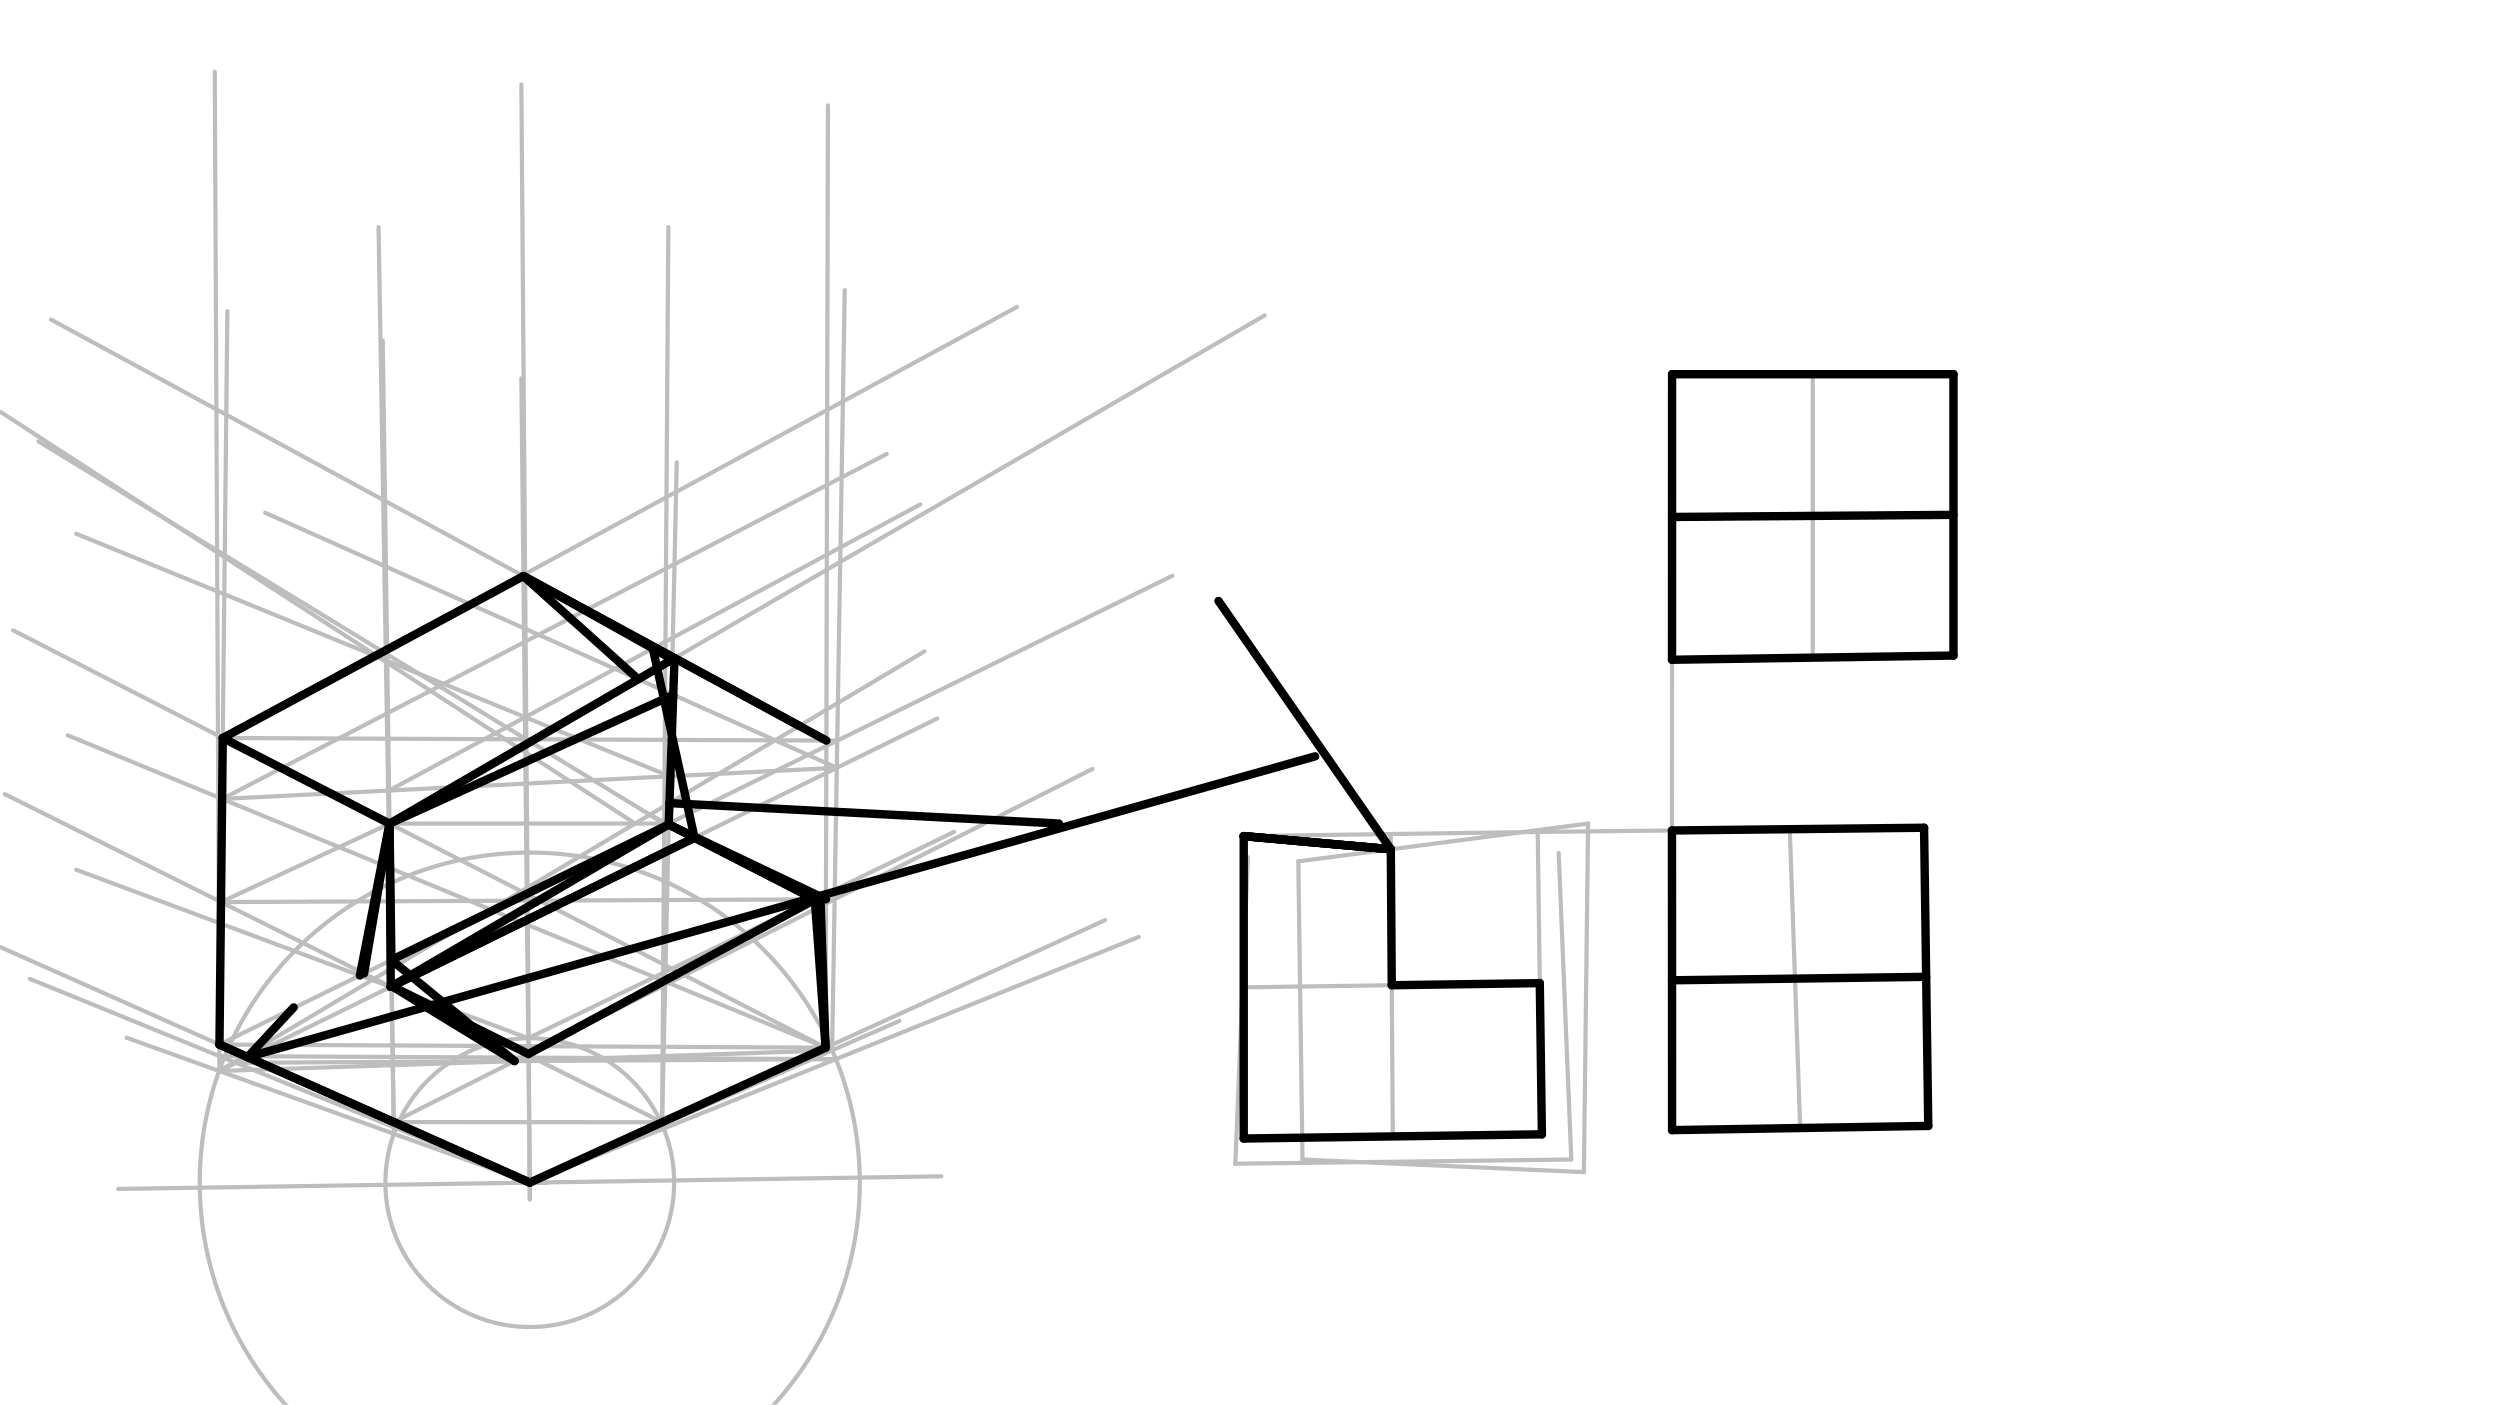 <svg xmlns="http://www.w3.org/2000/svg" class="svg--1it" height="100%" preserveAspectRatio="xMidYMid meet" viewBox="0 0 595.276 334.488" width="100%"><defs><marker id="marker-arrow" markerHeight="16" markerUnits="userSpaceOnUse" markerWidth="24" orient="auto-start-reverse" refX="24" refY="4" viewBox="0 0 24 8"><path d="M 0 0 L 24 4 L 0 8 z" stroke="inherit"></path></marker></defs><g class="aux-layer--1FB"><g class="element--2qn"><line stroke="#BDBDBD" stroke-dasharray="none" stroke-linecap="round" stroke-width="1" x1="28.141" x2="224.141" y1="283.094" y2="280.094"></line></g><g class="element--2qn"><g class="center--1s5"><line x1="122.141" y1="281.594" x2="130.141" y2="281.594" stroke="#BDBDBD" stroke-width="1" stroke-linecap="round"></line><line x1="126.141" y1="277.594" x2="126.141" y2="285.594" stroke="#BDBDBD" stroke-width="1" stroke-linecap="round"></line><circle class="hit--230" cx="126.141" cy="281.594" r="4" stroke="none" fill="transparent"></circle></g><circle cx="126.141" cy="281.594" fill="none" r="34.384" stroke="#BDBDBD" stroke-dasharray="none" stroke-width="1"></circle></g><g class="element--2qn"><g class="center--1s5"><line x1="122.141" y1="281.594" x2="130.141" y2="281.594" stroke="#BDBDBD" stroke-width="1" stroke-linecap="round"></line><line x1="126.141" y1="277.594" x2="126.141" y2="285.594" stroke="#BDBDBD" stroke-width="1" stroke-linecap="round"></line><circle class="hit--230" cx="126.141" cy="281.594" r="4" stroke="none" fill="transparent"></circle></g><circle cx="126.141" cy="281.594" fill="none" r="78.583" stroke="#BDBDBD" stroke-dasharray="none" stroke-width="1"></circle></g><g class="element--2qn"><line stroke="#BDBDBD" stroke-dasharray="none" stroke-linecap="round" stroke-width="1" x1="126.141" x2="263.141" y1="281.594" y2="219.094"></line></g><g class="element--2qn"><line stroke="#BDBDBD" stroke-dasharray="none" stroke-linecap="round" stroke-width="1" x1="126.141" x2="-0.859" y1="281.594" y2="225.094"></line></g><g class="element--2qn"><line stroke="#BDBDBD" stroke-dasharray="none" stroke-linecap="round" stroke-width="1" x1="52.256" x2="196.584" y1="248.724" y2="249.457"></line></g><g class="element--2qn"><line stroke="#BDBDBD" stroke-dasharray="none" stroke-linecap="round" stroke-width="1" x1="157.655" x2="159.141" y1="267.217" y2="54.094"></line></g><g class="element--2qn"><line stroke="#BDBDBD" stroke-dasharray="none" stroke-linecap="round" stroke-width="1" x1="196.584" x2="197.141" y1="249.457" y2="25.094"></line></g><g class="element--2qn"><line stroke="#BDBDBD" stroke-dasharray="none" stroke-linecap="round" stroke-width="1" x1="126.141" x2="124.141" y1="281.594" y2="20.094"></line></g><g class="element--2qn"><line stroke="#BDBDBD" stroke-dasharray="none" stroke-linecap="round" stroke-width="1" x1="93.744" x2="90.141" y1="267.181" y2="54.094"></line></g><g class="element--2qn"><line stroke="#BDBDBD" stroke-dasharray="none" stroke-linecap="round" stroke-width="1" x1="52.256" x2="51.141" y1="248.724" y2="17.094"></line></g><g class="element--2qn"><line stroke="#BDBDBD" stroke-dasharray="none" stroke-linecap="round" stroke-width="1" x1="93.744" x2="157.655" y1="267.181" y2="267.217"></line></g><g class="element--2qn"><line stroke="#BDBDBD" stroke-dasharray="none" stroke-linecap="round" stroke-width="1" x1="157.655" x2="1.141" y1="267.217" y2="189.094"></line></g><g class="element--2qn"><line stroke="#BDBDBD" stroke-dasharray="none" stroke-linecap="round" stroke-width="1" x1="93.744" x2="260.141" y1="267.181" y2="183.094"></line></g><g class="element--2qn"><line stroke="#BDBDBD" stroke-dasharray="none" stroke-linecap="round" stroke-width="1" x1="52.256" x2="279.141" y1="248.724" y2="137.094"></line></g><g class="element--2qn"><line stroke="#BDBDBD" stroke-dasharray="none" stroke-linecap="round" stroke-width="1" x1="196.584" x2="3.141" y1="249.457" y2="150.094"></line></g><g class="element--2qn"><line stroke="#BDBDBD" stroke-dasharray="none" stroke-linecap="round" stroke-width="1" x1="53.044" x2="199.36" y1="175.727" y2="176.347"></line></g><g class="element--2qn"><line stroke="#BDBDBD" stroke-dasharray="none" stroke-linecap="round" stroke-width="1" x1="53.044" x2="242.141" y1="175.727" y2="73.094"></line></g><g class="element--2qn"><line stroke="#BDBDBD" stroke-dasharray="none" stroke-linecap="round" stroke-width="1" x1="196.765" x2="12.141" y1="176.336" y2="76.094"></line></g><g class="element--2qn"><line stroke="#BDBDBD" stroke-dasharray="none" stroke-linecap="round" stroke-width="1" x1="92.75" x2="159.233" y1="196.122" y2="196.09"></line></g><g class="element--2qn"><line stroke="#BDBDBD" stroke-dasharray="none" stroke-linecap="round" stroke-width="1" x1="158.151" x2="9.141" y1="196.091" y2="105.094"></line></g><g class="element--2qn"><line stroke="#BDBDBD" stroke-dasharray="none" stroke-linecap="round" stroke-width="1" x1="92.75" x2="301.141" y1="196.122" y2="75.094"></line></g><g class="element--2qn"><line stroke="#BDBDBD" stroke-dasharray="none" stroke-linecap="round" stroke-width="1" x1="198.732" x2="52.622" y1="214.126" y2="214.791"></line></g><g class="element--2qn"><line stroke="#BDBDBD" stroke-dasharray="none" stroke-linecap="round" stroke-width="1" x1="194.012" x2="154.737" y1="214.148" y2="194.006"></line></g><g class="element--2qn"><line stroke="#BDBDBD" stroke-dasharray="none" stroke-linecap="round" stroke-width="1" x1="52.622" x2="92.75" y1="214.791" y2="196.122"></line></g><g class="element--2qn"><line stroke="#BDBDBD" stroke-dasharray="none" stroke-linecap="round" stroke-width="1" x1="296.141" x2="296.141" y1="199.094" y2="271.094"></line></g><g class="element--2qn"><line stroke="#BDBDBD" stroke-dasharray="none" stroke-linecap="round" stroke-width="1" x1="296.141" x2="367.141" y1="271.094" y2="270.094"></line></g><g class="element--2qn"><line stroke="#BDBDBD" stroke-dasharray="none" stroke-linecap="round" stroke-width="1" x1="367.141" x2="366.141" y1="270.094" y2="198.094"></line></g><g class="element--2qn"><line stroke="#BDBDBD" stroke-dasharray="none" stroke-linecap="round" stroke-width="1" x1="366.141" x2="296.141" y1="198.094" y2="199.094"></line></g><g class="element--2qn"><line stroke="#BDBDBD" stroke-dasharray="none" stroke-linecap="round" stroke-width="1" x1="331.141" x2="331.641" y1="198.594" y2="270.594"></line></g><g class="element--2qn"><line stroke="#BDBDBD" stroke-dasharray="none" stroke-linecap="round" stroke-width="1" x1="296.141" x2="296.141" y1="228.427" y2="235.094"></line></g><g class="element--2qn"><line stroke="#BDBDBD" stroke-dasharray="none" stroke-linecap="round" stroke-width="1" x1="366.641" x2="296.141" y1="234.094" y2="235.094"></line></g><g class="element--2qn"><line stroke="#BDBDBD" stroke-dasharray="none" stroke-linecap="round" stroke-width="1" x1="366.141" x2="458.141" y1="198.094" y2="197.094"></line></g><g class="element--2qn"><line stroke="#BDBDBD" stroke-dasharray="none" stroke-linecap="round" stroke-width="1" x1="458.141" x2="459.141" y1="197.094" y2="268.094"></line></g><g class="element--2qn"><line stroke="#BDBDBD" stroke-dasharray="none" stroke-linecap="round" stroke-width="1" x1="459.141" x2="398.141" y1="268.094" y2="269.094"></line></g><g class="element--2qn"><line stroke="#BDBDBD" stroke-dasharray="none" stroke-linecap="round" stroke-width="1" x1="398.141" x2="398.115" y1="269.094" y2="197.746"></line></g><g class="element--2qn"><line stroke="#BDBDBD" stroke-dasharray="none" stroke-linecap="round" stroke-width="1" x1="426.166" x2="428.641" y1="197.441" y2="268.594"></line></g><g class="element--2qn"><line stroke="#BDBDBD" stroke-dasharray="none" stroke-linecap="round" stroke-width="1" x1="398.128" x2="458.641" y1="233.42" y2="232.594"></line></g><g class="element--2qn"><line stroke="#BDBDBD" stroke-dasharray="none" stroke-linecap="round" stroke-width="1" x1="398.115" x2="398.141" y1="197.746" y2="89.094"></line></g><g class="element--2qn"><line stroke="#BDBDBD" stroke-dasharray="none" stroke-linecap="round" stroke-width="1" x1="398.141" x2="465.141" y1="89.094" y2="89.094"></line></g><g class="element--2qn"><line stroke="#BDBDBD" stroke-dasharray="none" stroke-linecap="round" stroke-width="1" x1="465.141" x2="465.141" y1="89.094" y2="156.094"></line></g><g class="element--2qn"><line stroke="#BDBDBD" stroke-dasharray="none" stroke-linecap="round" stroke-width="1" x1="465.141" x2="398.125" y1="156.094" y2="157.094"></line></g><g class="element--2qn"><line stroke="#BDBDBD" stroke-dasharray="none" stroke-linecap="round" stroke-width="1" x1="431.633" x2="431.641" y1="156.594" y2="89.094"></line></g><g class="element--2qn"><line stroke="#BDBDBD" stroke-dasharray="none" stroke-linecap="round" stroke-width="1" x1="465.141" x2="398.133" y1="122.594" y2="123.094"></line></g><g class="element--2qn"><line stroke="#BDBDBD" stroke-dasharray="none" stroke-linecap="round" stroke-width="1" x1="309.141" x2="310.141" y1="205.094" y2="276.094"></line></g><g class="element--2qn"><line stroke="#BDBDBD" stroke-dasharray="none" stroke-linecap="round" stroke-width="1" x1="310.141" x2="377.141" y1="276.094" y2="279.094"></line></g><g class="element--2qn"><line stroke="#BDBDBD" stroke-dasharray="none" stroke-linecap="round" stroke-width="1" x1="377.141" x2="378.141" y1="279.094" y2="196.094"></line></g><g class="element--2qn"><line stroke="#BDBDBD" stroke-dasharray="none" stroke-linecap="round" stroke-width="1" x1="378.141" x2="309.141" y1="196.094" y2="205.094"></line></g><g class="element--2qn"><line stroke="#BDBDBD" stroke-dasharray="none" stroke-linecap="round" stroke-width="1" x1="297.141" x2="294.141" y1="204.094" y2="277.094"></line></g><g class="element--2qn"><line stroke="#BDBDBD" stroke-dasharray="none" stroke-linecap="round" stroke-width="1" x1="294.141" x2="374.141" y1="277.094" y2="276.094"></line></g><g class="element--2qn"><line stroke="#BDBDBD" stroke-dasharray="none" stroke-linecap="round" stroke-width="1" x1="374.141" x2="371.141" y1="276.094" y2="203.094"></line></g><g class="element--2qn"><line stroke="#BDBDBD" stroke-dasharray="none" stroke-linecap="round" stroke-width="1" x1="151.227" x2="0.141" y1="196.094" y2="98.094"></line></g><g class="element--2qn"><line stroke="#BDBDBD" stroke-dasharray="none" stroke-linecap="round" stroke-width="1" x1="126.141" x2="271.141" y1="281.594" y2="223.094"></line></g><g class="element--2qn"><line stroke="#BDBDBD" stroke-dasharray="none" stroke-linecap="round" stroke-width="1" x1="126.141" x2="7.141" y1="281.594" y2="233.094"></line></g><g class="element--2qn"><line stroke="#BDBDBD" stroke-dasharray="none" stroke-linecap="round" stroke-width="1" x1="52.227" x2="199.016" y1="251.469" y2="252.192"></line></g><g class="element--2qn"><line stroke="#BDBDBD" stroke-dasharray="none" stroke-linecap="round" stroke-width="1" x1="56.155" x2="199.016" y1="253.07" y2="252.192"></line></g><g class="element--2qn"><line stroke="#BDBDBD" stroke-dasharray="none" stroke-linecap="round" stroke-width="1" x1="126.141" x2="214.141" y1="281.594" y2="243.094"></line></g><g class="element--2qn"><line stroke="#BDBDBD" stroke-dasharray="none" stroke-linecap="round" stroke-width="1" x1="52.188" x2="220.141" y1="255.017" y2="155.094"></line></g><g class="element--2qn"><line stroke="#BDBDBD" stroke-dasharray="none" stroke-linecap="round" stroke-width="1" x1="126.141" x2="30.141" y1="281.594" y2="247.094"></line></g><g class="element--2qn"><line stroke="#BDBDBD" stroke-dasharray="none" stroke-linecap="round" stroke-width="1" x1="157.642" x2="161.141" y1="267.812" y2="110.094"></line></g><g class="element--2qn"><line stroke="#BDBDBD" stroke-dasharray="none" stroke-linecap="round" stroke-width="1" x1="198.135" x2="201.141" y1="250.096" y2="69.094"></line></g><g class="element--2qn"><line stroke="#BDBDBD" stroke-dasharray="none" stroke-linecap="round" stroke-width="1" x1="126.141" x2="124.141" y1="281.594" y2="90.094"></line></g><g class="element--2qn"><line stroke="#BDBDBD" stroke-dasharray="none" stroke-linecap="round" stroke-width="1" x1="93.783" x2="91.141" y1="269.965" y2="81.094"></line></g><g class="element--2qn"><line stroke="#BDBDBD" stroke-dasharray="none" stroke-linecap="round" stroke-width="1" x1="52.188" x2="54.141" y1="255.017" y2="74.094"></line></g><g class="element--2qn"><line stroke="#BDBDBD" stroke-dasharray="none" stroke-linecap="round" stroke-width="1" x1="52.188" x2="198.135" y1="255.017" y2="250.096"></line></g><g class="element--2qn"><line stroke="#BDBDBD" stroke-dasharray="none" stroke-linecap="round" stroke-width="1" x1="125.782" x2="18.141" y1="247.212" y2="207.094"></line></g><g class="element--2qn"><line stroke="#BDBDBD" stroke-dasharray="none" stroke-linecap="round" stroke-width="1" x1="125.782" x2="227.141" y1="247.212" y2="198.094"></line></g><g class="element--2qn"><line stroke="#BDBDBD" stroke-dasharray="none" stroke-linecap="round" stroke-width="1" x1="198.135" x2="16.141" y1="250.096" y2="175.094"></line></g><g class="element--2qn"><line stroke="#BDBDBD" stroke-dasharray="none" stroke-linecap="round" stroke-width="1" x1="52.188" x2="223.141" y1="255.017" y2="171.094"></line></g><g class="element--2qn"><line stroke="#BDBDBD" stroke-dasharray="none" stroke-linecap="round" stroke-width="1" x1="52.887" x2="199.252" y1="190.238" y2="182.821"></line></g><g class="element--2qn"><line stroke="#BDBDBD" stroke-dasharray="none" stroke-linecap="round" stroke-width="1" x1="52.887" x2="211.141" y1="190.238" y2="108.094"></line></g><g class="element--2qn"><line stroke="#BDBDBD" stroke-dasharray="none" stroke-linecap="round" stroke-width="1" x1="199.252" x2="63.141" y1="182.821" y2="122.094"></line></g><g class="element--2qn"><line stroke="#BDBDBD" stroke-dasharray="none" stroke-linecap="round" stroke-width="1" x1="159.482" x2="18.141" y1="184.836" y2="127.094"></line></g><g class="element--2qn"><line stroke="#BDBDBD" stroke-dasharray="none" stroke-linecap="round" stroke-width="1" x1="92.639" x2="219.141" y1="188.223" y2="120.094"></line></g></g><g class="main-layer--3Vd"><g class="element--2qn"><line stroke="#000000" stroke-dasharray="none" stroke-linecap="round" stroke-width="2" x1="53.044" x2="124.632" y1="175.727" y2="137.171"></line></g><g class="element--2qn"><line stroke="#000000" stroke-dasharray="none" stroke-linecap="round" stroke-width="2" x1="124.632" x2="160.1" y1="137.171" y2="157.007"></line></g><g class="element--2qn"><line stroke="#000000" stroke-dasharray="none" stroke-linecap="round" stroke-width="2" x1="160.614" x2="159.228" y1="156.708" y2="196.309"></line></g><g class="element--2qn"><line stroke="#000000" stroke-dasharray="none" stroke-linecap="round" stroke-width="2" x1="159.228" x2="196.672" y1="196.309" y2="214.135"></line></g><g class="element--2qn"><line stroke="#000000" stroke-dasharray="none" stroke-linecap="round" stroke-width="2" x1="195.343" x2="196.584" y1="213.503" y2="249.457"></line></g><g class="element--2qn"><line stroke="#000000" stroke-dasharray="none" stroke-linecap="round" stroke-width="2" x1="196.584" x2="126.141" y1="249.457" y2="281.594"></line></g><g class="element--2qn"><line stroke="#000000" stroke-dasharray="none" stroke-linecap="round" stroke-width="2" x1="126.141" x2="52.256" y1="281.594" y2="248.724"></line></g><g class="element--2qn"><line stroke="#000000" stroke-dasharray="none" stroke-linecap="round" stroke-width="2" x1="52.256" x2="53.044" y1="248.724" y2="175.727"></line></g><g class="element--2qn"><line stroke="#000000" stroke-dasharray="none" stroke-linecap="round" stroke-width="2" x1="53.044" x2="92.75" y1="175.727" y2="196.122"></line></g><g class="element--2qn"><line stroke="#000000" stroke-dasharray="none" stroke-linecap="round" stroke-width="2" x1="92.75" x2="160.614" y1="196.122" y2="156.708"></line></g><g class="element--2qn"><line stroke="#000000" stroke-dasharray="none" stroke-linecap="round" stroke-width="2" x1="92.75" x2="93.038" y1="196.122" y2="234.964"></line></g><g class="element--2qn"><line stroke="#000000" stroke-dasharray="none" stroke-linecap="round" stroke-width="2" x1="93.038" x2="159.228" y1="234.964" y2="196.309"></line></g><g class="element--2qn"><line stroke="#000000" stroke-dasharray="none" stroke-linecap="round" stroke-width="2" x1="93.291" x2="125.821" y1="234.816" y2="250.971"></line></g><g class="element--2qn"><line stroke="#000000" stroke-dasharray="none" stroke-linecap="round" stroke-width="2" x1="195.343" x2="125.821" y1="213.503" y2="250.971"></line></g><g class="element--2qn"><line stroke="#000000" stroke-dasharray="none" stroke-linecap="round" stroke-width="2" x1="296.141" x2="296.141" y1="199.094" y2="271.094"></line></g><g class="element--2qn"><line stroke="#000000" stroke-dasharray="none" stroke-linecap="round" stroke-width="2" x1="296.141" x2="367.141" y1="271.094" y2="270.094"></line></g><g class="element--2qn"><line stroke="#000000" stroke-dasharray="none" stroke-linecap="round" stroke-width="2" x1="367.141" x2="366.641" y1="270.094" y2="234.094"></line></g><g class="element--2qn"><line stroke="#000000" stroke-dasharray="none" stroke-linecap="round" stroke-width="2" x1="366.641" x2="331.391" y1="234.094" y2="234.594"></line></g><g class="element--2qn"><line stroke="#000000" stroke-dasharray="none" stroke-linecap="round" stroke-width="2" x1="331.391" x2="331.166" y1="234.594" y2="202.221"></line></g><g class="element--2qn"><line stroke="#000000" stroke-dasharray="none" stroke-linecap="round" stroke-width="2" x1="296.141" x2="331.166" y1="199.094" y2="202.221"></line></g><g class="element--2qn"><line stroke="#000000" stroke-dasharray="none" stroke-linecap="round" stroke-width="2" x1="398.115" x2="398.141" y1="197.746" y2="269.094"></line></g><g class="element--2qn"><line stroke="#000000" stroke-dasharray="none" stroke-linecap="round" stroke-width="2" x1="398.141" x2="459.141" y1="269.094" y2="268.094"></line></g><g class="element--2qn"><line stroke="#000000" stroke-dasharray="none" stroke-linecap="round" stroke-width="2" x1="459.141" x2="458.141" y1="268.094" y2="197.094"></line></g><g class="element--2qn"><line stroke="#000000" stroke-dasharray="none" stroke-linecap="round" stroke-width="2" x1="458.141" x2="398.115" y1="197.094" y2="197.746"></line></g><g class="element--2qn"><line stroke="#000000" stroke-dasharray="none" stroke-linecap="round" stroke-width="2" x1="398.128" x2="458.641" y1="233.42" y2="232.594"></line></g><g class="element--2qn"><line stroke="#000000" stroke-dasharray="none" stroke-linecap="round" stroke-width="2" x1="398.141" x2="398.125" y1="89.094" y2="157.094"></line></g><g class="element--2qn"><line stroke="#000000" stroke-dasharray="none" stroke-linecap="round" stroke-width="2" x1="398.125" x2="465.141" y1="157.094" y2="156.094"></line></g><g class="element--2qn"><line stroke="#000000" stroke-dasharray="none" stroke-linecap="round" stroke-width="2" x1="465.141" x2="465.141" y1="156.094" y2="89.094"></line></g><g class="element--2qn"><line stroke="#000000" stroke-dasharray="none" stroke-linecap="round" stroke-width="2" x1="465.141" x2="398.141" y1="89.094" y2="89.094"></line></g><g class="element--2qn"><line stroke="#000000" stroke-dasharray="none" stroke-linecap="round" stroke-width="2" x1="398.133" x2="465.141" y1="123.094" y2="122.594"></line></g><g class="element--2qn"><line stroke="#000000" stroke-dasharray="none" stroke-linecap="round" stroke-width="2" x1="296.141" x2="331.166" y1="199.094" y2="202.221"></line></g><g class="element--2qn"><line stroke="#000000" stroke-dasharray="none" stroke-linecap="round" stroke-width="2" x1="296.141" x2="331.166" y1="199.094" y2="202.221"></line></g><g class="element--2qn"><line stroke="#000000" stroke-dasharray="none" stroke-linecap="round" stroke-width="2" x1="296.141" x2="331.166" y1="199.094" y2="202.221"></line></g><g class="element--2qn"><line stroke="#000000" stroke-dasharray="none" stroke-linecap="round" stroke-width="2" x1="331.166" x2="290.141" y1="202.221" y2="143.094"></line></g><g class="element--2qn"><line stroke="#000000" stroke-dasharray="none" stroke-linecap="round" stroke-width="2" x1="93.291" x2="122.506" y1="234.816" y2="252.646"></line></g><g class="element--2qn"><line stroke="#000000" stroke-dasharray="none" stroke-linecap="round" stroke-width="2" x1="93.038" x2="165.599" y1="234.964" y2="199.342"></line></g><g class="element--2qn"><line stroke="#000000" stroke-dasharray="none" stroke-linecap="round" stroke-width="2" x1="93.038" x2="165.599" y1="234.964" y2="199.342"></line></g><g class="element--2qn"><line stroke="#000000" stroke-dasharray="none" stroke-linecap="round" stroke-width="2" x1="92.75" x2="86.677" y1="196.122" y2="231.789"></line></g><g class="element--2qn"><line stroke="#000000" stroke-dasharray="none" stroke-linecap="round" stroke-width="2" x1="92.75" x2="93.204" y1="196.122" y2="228.577"></line></g><g class="element--2qn"><line stroke="#000000" stroke-dasharray="none" stroke-linecap="round" stroke-width="2" x1="93.204" x2="159.228" y1="228.577" y2="196.309"></line></g><g class="element--2qn"><line stroke="#000000" stroke-dasharray="none" stroke-linecap="round" stroke-width="2" x1="93.204" x2="122.506" y1="228.577" y2="252.646"></line></g><g class="element--2qn"><line stroke="#000000" stroke-dasharray="none" stroke-linecap="round" stroke-width="2" x1="92.75" x2="85.695" y1="196.122" y2="232.272"></line></g><g class="element--2qn"><line stroke="#000000" stroke-dasharray="none" stroke-linecap="round" stroke-width="2" x1="92.75" x2="160.309" y1="196.122" y2="165.446"></line></g><g class="element--2qn"><line stroke="#000000" stroke-dasharray="none" stroke-linecap="round" stroke-width="2" x1="58.946" x2="313.141" y1="251.7" y2="180.094"></line></g><g class="element--2qn"><line stroke="#000000" stroke-dasharray="none" stroke-linecap="round" stroke-width="2" x1="52.256" x2="126.141" y1="248.724" y2="281.594"></line></g><g class="element--2qn"><line stroke="#000000" stroke-dasharray="none" stroke-linecap="round" stroke-width="2" x1="58.946" x2="69.916" y1="251.7" y2="239.888"></line></g><g class="element--2qn"><line stroke="#000000" stroke-dasharray="none" stroke-linecap="round" stroke-width="2" x1="159.228" x2="194.012" y1="196.309" y2="214.148"></line></g><g class="element--2qn"><line stroke="#000000" stroke-dasharray="none" stroke-linecap="round" stroke-width="2" x1="159.406" x2="252.141" y1="191.228" y2="196.094"></line></g><g class="element--2qn"><line stroke="#000000" stroke-dasharray="none" stroke-linecap="round" stroke-width="2" x1="159.228" x2="194.012" y1="196.309" y2="214.148"></line></g><g class="element--2qn"><line stroke="#000000" stroke-dasharray="none" stroke-linecap="round" stroke-width="2" x1="194.012" x2="196.584" y1="214.148" y2="249.457"></line></g><g class="element--2qn"><line stroke="#000000" stroke-dasharray="none" stroke-linecap="round" stroke-width="2" x1="155.44" x2="165.366" y1="154.401" y2="199.457"></line></g><g class="element--2qn"><line stroke="#000000" stroke-dasharray="none" stroke-linecap="round" stroke-width="2" x1="124.632" x2="151.973" y1="137.171" y2="161.727"></line></g><g class="element--2qn"><line stroke="#000000" stroke-dasharray="none" stroke-linecap="round" stroke-width="2" x1="124.632" x2="196.765" y1="137.171" y2="176.336"></line></g><g class="element--2qn"><line stroke="#000000" stroke-dasharray="none" stroke-linecap="round" stroke-width="2" x1="124.632" x2="190.319" y1="137.171" y2="172.836"></line></g></g><g class="snaps-layer--2PT"></g><g class="temp-layer--rAP"></g></svg>